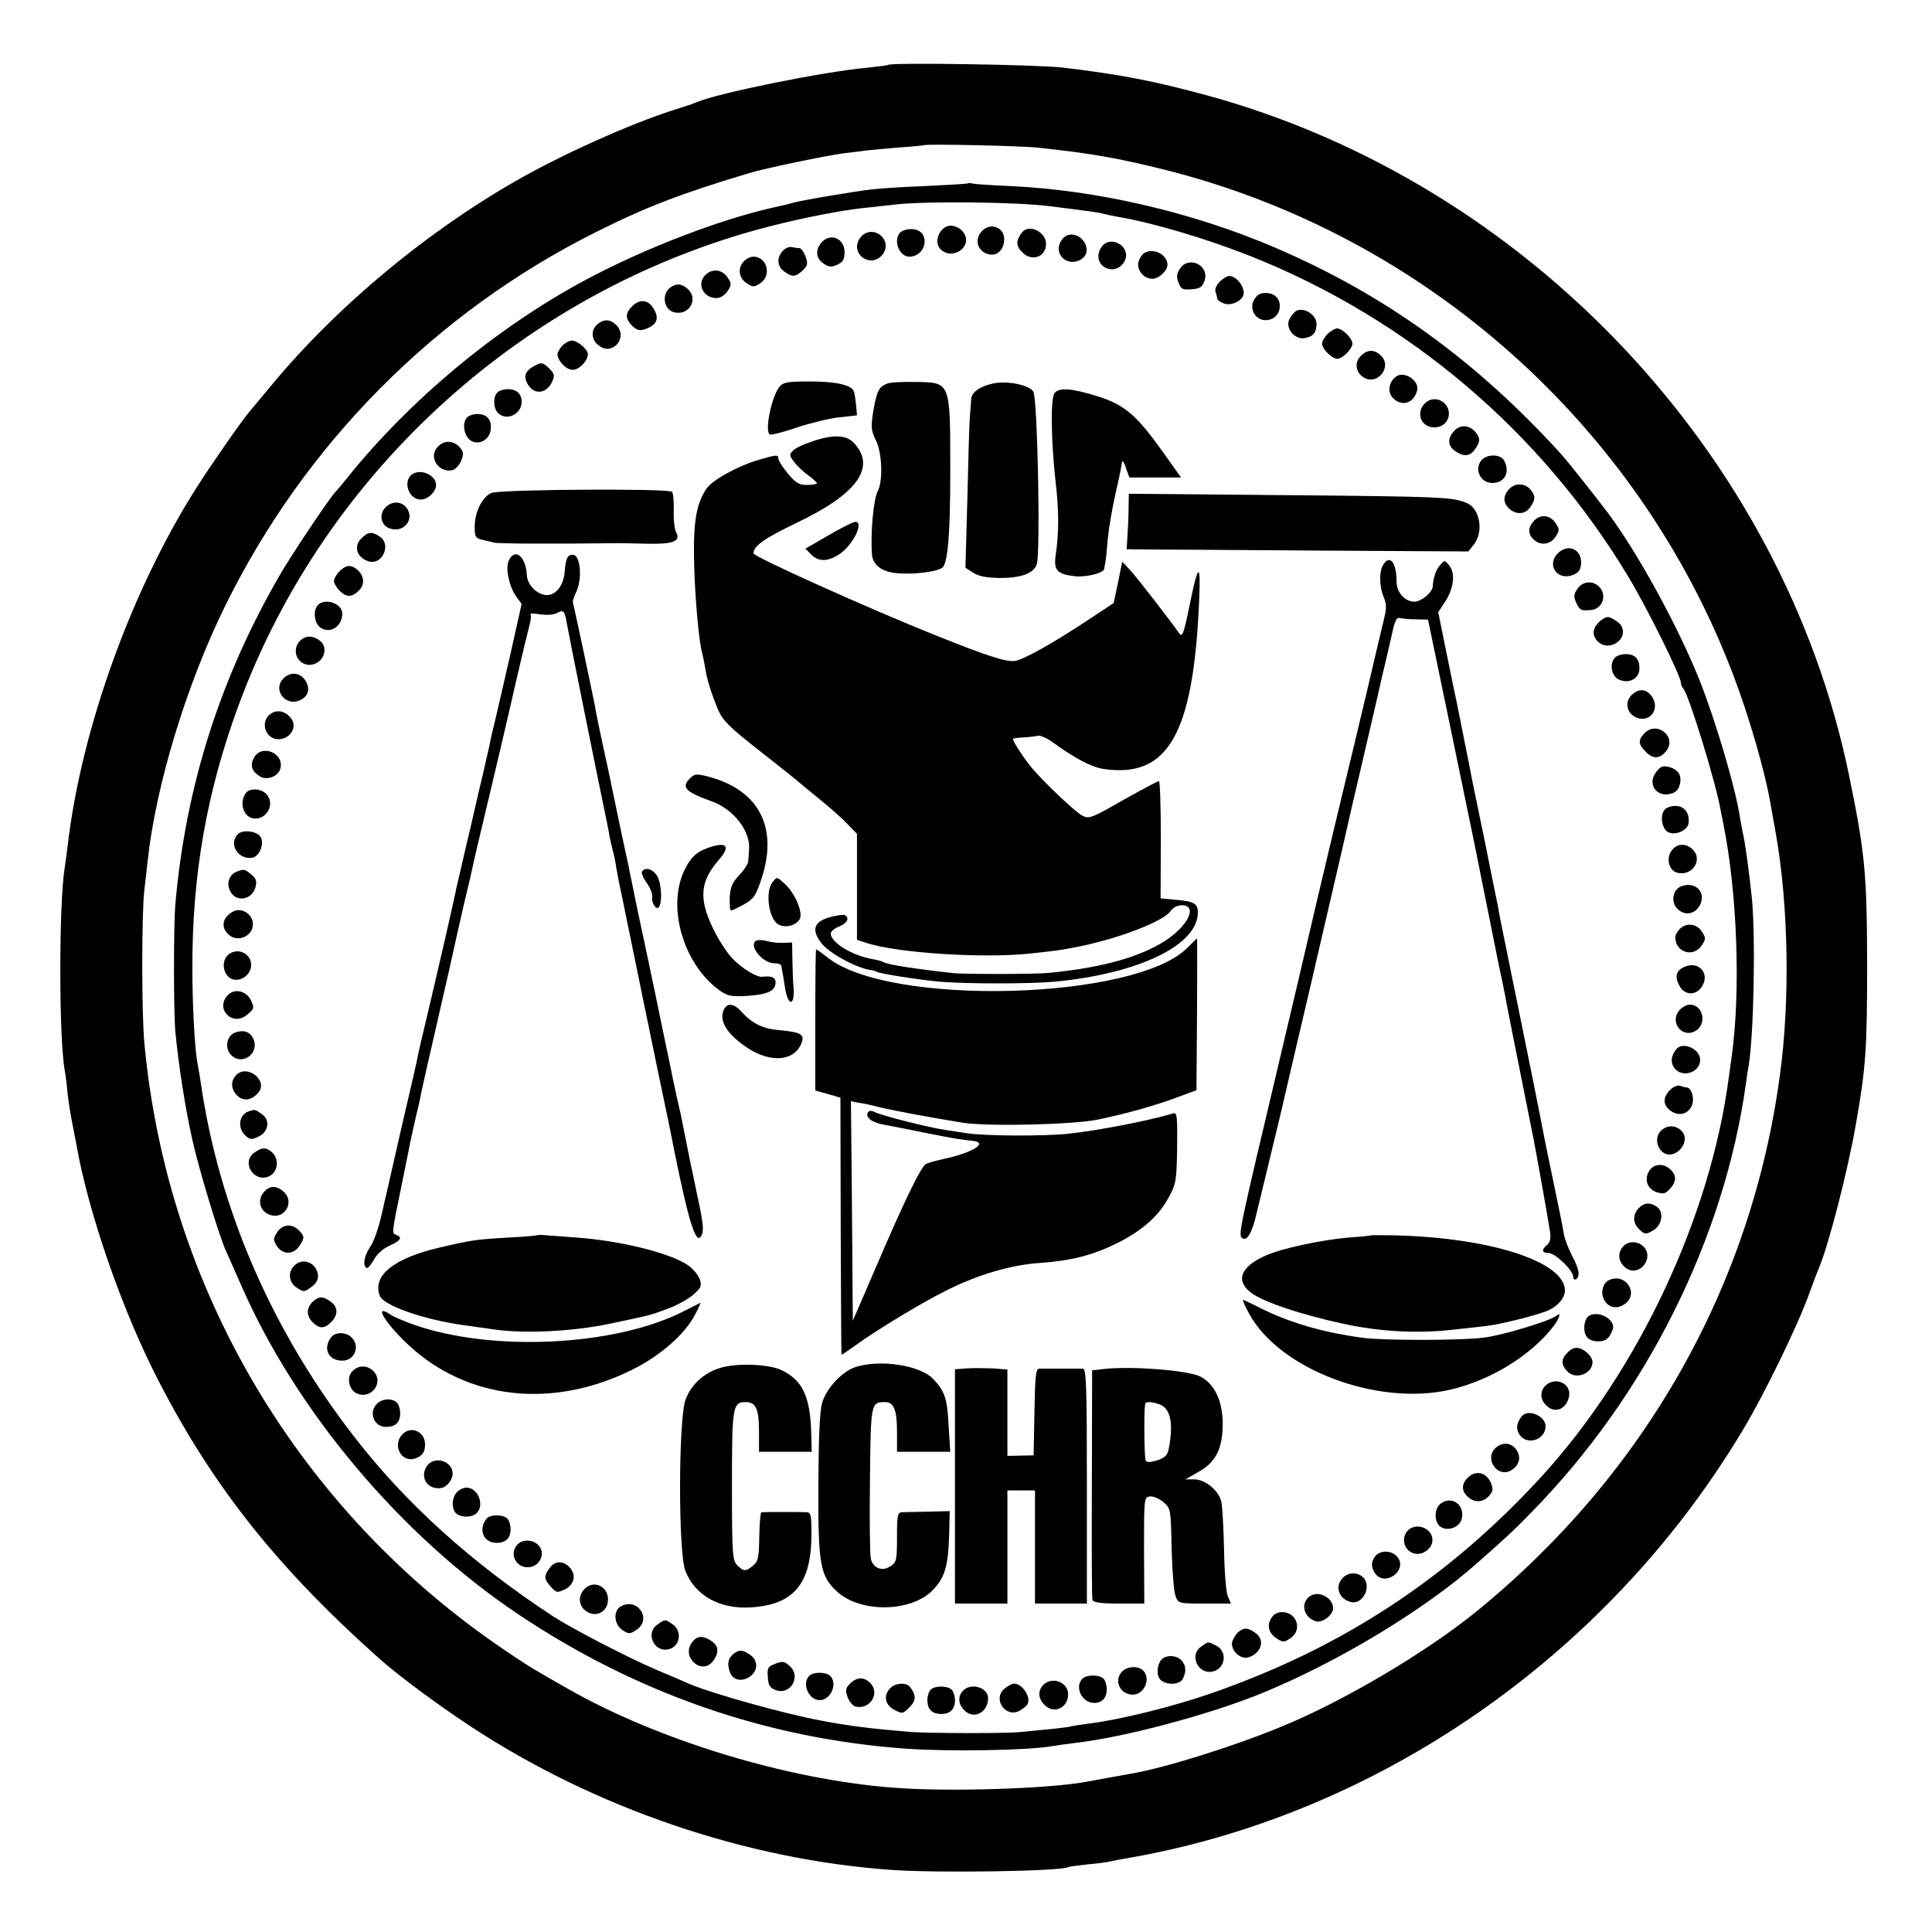 <?xml version="1.0" standalone="no"?>
<!DOCTYPE svg PUBLIC "-//W3C//DTD SVG 20010904//EN"
 "http://www.w3.org/TR/2001/REC-SVG-20010904/DTD/svg10.dtd">
<svg version="1.0" xmlns="http://www.w3.org/2000/svg"
 width="700pt" height="700pt" viewBox="0 0 700 700"
 preserveAspectRatio="xMidYMid meet">
<g transform="translate(0,700) scale(0.1,-0.1)"
fill="#000000" stroke="none">
<path d="M3218 6765 c-2 -2 -35 -6 -73 -10 -158 -14 -543 -92 -620 -125 -11
-5 -38 -14 -60 -21 -150 -45 -387 -149 -565 -247 -341 -190 -677 -468 -920
-762 -34 -41 -70 -84 -79 -95 -29 -35 -135 -187 -189 -272 -236 -371 -418
-876 -467 -1298 -3 -27 -8 -61 -10 -75 -22 -129 -22 -625 0 -741 2 -12 7 -45
9 -73 3 -28 10 -76 16 -106 6 -30 13 -68 16 -83 44 -253 169 -611 300 -863
199 -385 431 -676 799 -1004 67 -60 210 -166 330 -245 450 -296 998 -483 1525
-520 162 -12 616 -5 640 10 3 2 34 6 70 10 36 3 72 8 80 10 8 2 31 7 50 10
914 153 1752 732 2243 1551 76 125 201 382 241 494 15 41 31 84 36 95 36 85
104 350 134 520 37 211 41 275 41 590 -1 322 -8 396 -66 678 -240 1163 -1165
2143 -2324 2461 -192 52 -313 76 -523 101 -93 11 -625 19 -634 10z m542 -300
c191 -20 292 -38 460 -80 941 -236 1716 -925 2060 -1831 57 -149 116 -353 135
-467 3 -17 12 -68 20 -112 45 -257 51 -600 14 -870 -103 -767 -492 -1451
-1105 -1948 -181 -146 -477 -321 -699 -412 -171 -71 -422 -150 -545 -171 -45
-8 -145 -26 -165 -30 -138 -25 -501 -37 -699 -21 -383 29 -852 172 -1178 358
-40 23 -88 50 -106 61 -19 10 -73 45 -120 77 -747 503 -1227 1311 -1309 2203
-10 103 -10 472 0 553 4 33 9 80 12 105 29 273 141 641 281 925 288 586 761
1063 1343 1354 181 91 309 140 556 214 60 18 281 64 345 72 25 3 61 7 80 10
19 2 73 7 120 11 47 3 86 7 88 8 5 5 352 -2 412 -9z"/>
<path d="M3508 6336 c-1 -2 -70 -6 -153 -10 -82 -3 -170 -9 -195 -12 -75 -9
-263 -41 -292 -50 -9 -3 -25 -7 -35 -9 -202 -41 -491 -151 -713 -270 -320
-172 -632 -431 -860 -714 -19 -24 -40 -48 -46 -55 -22 -23 -163 -234 -201
-301 -217 -375 -341 -768 -378 -1195 -6 -76 -6 -382 0 -455 11 -116 36 -281
62 -395 23 -104 99 -356 123 -405 5 -11 29 -66 54 -122 199 -456 578 -906
1001 -1190 429 -288 903 -453 1410 -489 162 -11 445 -6 531 10 11 2 46 7 79
11 177 20 486 102 679 181 273 112 585 300 775 468 106 93 142 127 199 186
415 422 700 992 778 1555 3 22 7 51 10 65 18 111 25 452 12 600 -8 81 -26 216
-33 240 -2 8 -6 33 -10 54 -15 105 -88 352 -147 501 -78 195 -223 460 -331
605 -42 56 -153 196 -172 216 -308 339 -640 578 -1038 748 -299 128 -646 208
-960 222 -67 3 -127 7 -134 9 -6 2 -13 2 -15 1z m294 -83 c146 -18 181 -23
198 -28 8 -2 30 -7 47 -10 127 -21 318 -78 479 -141 573 -227 1056 -635 1374
-1164 66 -109 190 -359 190 -383 0 -7 4 -17 9 -22 20 -22 119 -344 135 -440 3
-16 8 -41 11 -55 49 -245 62 -598 30 -832 -3 -21 -8 -57 -11 -80 -66 -506
-328 -1064 -678 -1447 -338 -369 -724 -622 -1197 -786 -138 -48 -330 -96 -445
-110 -27 -4 -56 -8 -64 -10 -14 -4 -60 -9 -190 -21 -57 -5 -329 -4 -395 1
-139 12 -216 21 -320 41 -131 24 -400 99 -480 134 -11 5 -64 28 -119 51 -103
44 -303 148 -371 192 -296 194 -537 411 -726 657 -285 369 -472 791 -544 1228
-3 17 -7 47 -10 65 -3 17 -7 43 -10 57 -10 56 -18 213 -18 340 -1 341 52 642
168 956 314 851 1045 1510 1928 1735 123 31 246 55 332 65 28 3 82 9 120 13
109 13 442 9 557 -6z"/>
<path d="M3427 6178 c-30 -16 -40 -58 -21 -79 42 -46 120 6 86 57 -14 22 -47
33 -65 22z"/>
<path d="M3556 6161 c-23 -26 -17 -63 14 -78 33 -16 64 3 68 43 6 49 -49 72
-82 35z"/>
<path d="M3262 6158 c-27 -27 -5 -88 33 -88 30 0 55 25 55 54 0 29 -18 46 -50
46 -14 0 -31 -5 -38 -12z"/>
<path d="M3703 6158 c-23 -30 -23 -49 2 -73 33 -34 85 -16 85 31 0 44 -62 74
-87 42z"/>
<path d="M3115 6136 c-37 -56 40 -111 83 -58 16 21 15 47 -4 66 -23 24 -61 20
-79 -8z"/>
<path d="M3850 6135 c-18 -22 -19 -48 -2 -67 30 -35 95 -11 89 32 -7 45 -60
67 -87 35z"/>
<path d="M2977 6122 c-24 -26 -21 -59 7 -77 19 -13 28 -14 50 -4 20 10 26 19
26 45 0 50 -51 72 -83 36z"/>
<path d="M3996 6111 c-30 -33 -17 -78 24 -86 29 -6 60 20 60 50 0 42 -57 66
-84 36z"/>
<path d="M2836 6091 c-23 -25 -20 -57 6 -75 29 -21 40 -20 66 4 18 17 20 24
11 50 -6 16 -16 30 -22 31 -7 0 -20 2 -29 4 -9 2 -24 -5 -32 -14z"/>
<path d="M4144 6082 c-6 -4 -15 -17 -19 -30 -8 -29 18 -62 50 -62 24 0 55 29
55 51 -1 38 -53 63 -86 41z"/>
<path d="M2696 6054 c-24 -24 -20 -61 9 -80 23 -15 27 -15 50 0 42 28 24 96
-25 96 -10 0 -26 -7 -34 -16z"/>
<path d="M4275 6026 c-12 -18 -13 -30 -5 -50 9 -24 15 -27 47 -24 31 2 39 8
47 30 20 56 -57 94 -89 44z"/>
<path d="M2556 6004 c-33 -32 -8 -84 39 -84 15 0 31 10 41 25 15 23 15 27 0
50 -19 29 -56 33 -80 9z"/>
<path d="M4419 5979 c-11 -11 -18 -27 -15 -36 3 -8 6 -19 6 -24 0 -5 10 -13
23 -18 22 -9 55 2 69 23 16 24 -17 76 -49 76 -7 0 -22 -9 -34 -21z"/>
<path d="M2428 5958 c-33 -26 -22 -83 17 -90 54 -11 86 50 47 85 -22 20 -42
21 -64 5z"/>
<path d="M4547 5919 c-24 -33 -1 -79 38 -79 64 0 72 92 8 98 -23 2 -35 -3 -46
-19z"/>
<path d="M2290 5890 c-25 -25 -25 -45 1 -71 14 -14 27 -18 42 -13 49 15 59 42
31 82 -19 27 -48 28 -74 2z"/>
<path d="M4694 5872 c-6 -4 -16 -17 -22 -28 -17 -32 19 -76 55 -69 30 5 43 20
43 51 0 35 -49 64 -76 46z"/>
<path d="M2168 5828 c-30 -23 -27 -62 6 -83 48 -32 100 32 61 75 -21 23 -44
25 -67 8z"/>
<path d="M4810 5790 c-11 -11 -20 -27 -20 -35 0 -19 36 -55 55 -55 19 0 55 36
55 55 0 19 -36 55 -55 55 -8 0 -24 -9 -35 -20z"/>
<path d="M2039 5749 c-10 -10 -19 -25 -19 -32 0 -24 31 -57 55 -57 24 0 55 33
55 57 0 16 -34 46 -55 49 -9 1 -25 -6 -36 -17z"/>
<path d="M4930 5710 c-22 -22 -19 -56 7 -75 51 -37 111 36 65 78 -24 22 -48
21 -72 -3z"/>
<path d="M1941 5677 c-39 -20 -47 -41 -27 -72 23 -36 65 -31 85 9 12 26 11 30
-10 52 -21 20 -27 22 -48 11z"/>
<path d="M5059 5636 c-27 -19 -33 -55 -13 -77 32 -35 79 -20 89 29 6 34 -48
69 -76 48z"/>
<path d="M2826 5601 c-29 -32 -57 -163 -37 -175 5 -3 49 8 98 25 48 16 117 33
153 37 l65 7 -3 35 c-2 19 -5 42 -8 51 -7 24 -64 37 -163 37 -73 0 -92 -3
-105 -17z"/>
<path d="M3214 5610 c-30 -12 -37 -26 -50 -100 -9 -58 -8 -69 9 -104 23 -44
27 -149 7 -186 -15 -28 -26 -148 -21 -226 2 -39 33 -64 84 -70 58 -7 149 3
171 19 20 15 29 120 29 347 0 329 2 324 -124 326 -46 1 -94 -1 -105 -6z"/>
<path d="M3600 5611 c-48 -10 -80 -32 -81 -56 -1 -11 -3 -40 -5 -65 -2 -25 -6
-158 -9 -296 l-7 -251 28 -18 c20 -13 48 -18 93 -19 81 -1 129 17 138 52 13
55 2 599 -13 623 -15 24 -91 40 -144 30z"/>
<path d="M1802 5578 c-16 -16 -15 -56 2 -74 31 -31 86 -5 86 40 0 29 -18 46
-50 46 -14 0 -31 -5 -38 -12z"/>
<path d="M3821 5576 c-15 -18 -13 -169 3 -316 13 -108 13 -190 1 -271 -8 -55
5 -70 71 -77 41 -4 103 12 105 27 0 3 2 14 4 24 2 10 6 50 9 88 4 38 16 109
27 157 11 48 21 95 22 105 2 24 7 21 18 -13 l11 -30 94 0 93 0 -66 93 c-96
134 -138 170 -236 201 -92 29 -139 33 -156 12z"/>
<path d="M5177 5549 c-54 -30 -34 -103 26 -97 56 5 64 79 11 99 -11 4 -28 3
-37 -2z"/>
<path d="M1691 5486 c-18 -21 -9 -66 14 -82 29 -19 69 2 73 39 4 36 -13 57
-48 57 -15 0 -33 -6 -39 -14z"/>
<path d="M5271 5441 c-27 -27 -27 -56 1 -75 31 -22 54 -20 72 6 19 27 20 39 4
60 -22 28 -55 31 -77 9z"/>
<path d="M2938 5399 c-28 -9 -57 -23 -65 -32 -14 -14 -13 -18 3 -39 10 -14 33
-36 51 -49 18 -13 33 -27 33 -30 0 -3 -16 -6 -36 -6 -29 0 -41 7 -70 42 -19
23 -34 47 -34 54 0 14 -6 14 -71 -5 -75 -22 -166 -72 -188 -103 -38 -54 -50
-122 -46 -273 3 -125 17 -283 30 -328 2 -8 7 -31 10 -50 7 -44 22 -92 47 -152
17 -39 40 -62 151 -149 73 -57 134 -106 137 -109 3 -3 37 -31 75 -62 39 -31
86 -73 105 -93 l35 -36 0 -192 0 -192 36 -12 c112 -36 419 -56 590 -38 102 11
115 13 176 25 149 30 312 93 335 130 8 12 24 20 40 20 59 0 23 -75 -61 -129
-91 -59 -232 -98 -421 -116 -45 -5 -306 -5 -345 -1 -144 16 -239 31 -254 40
-4 3 -22 8 -40 11 -74 13 -151 60 -151 93 0 7 14 19 30 25 29 11 39 30 22 41
-5 3 -27 0 -51 -6 -61 -16 -73 -45 -36 -94 27 -36 121 -88 175 -98 14 -2 25
-5 25 -6 0 -6 153 -30 231 -37 95 -8 324 -8 414 0 305 29 520 132 520 251 0
32 -13 40 -80 46 l-55 5 1 213 c0 116 -3 212 -7 212 -4 0 -62 -31 -130 -69
-115 -66 -123 -69 -148 -56 -26 14 -133 115 -181 171 -25 29 -70 97 -70 106 0
3 16 5 36 6 20 1 44 4 53 6 9 3 34 -8 56 -24 77 -56 140 -90 183 -96 235 -35
327 127 347 616 6 135 -4 129 -34 -19 -22 -108 -27 -122 -39 -105 -29 42 -155
205 -178 229 l-28 30 -15 -75 -16 -75 -80 -53 c-140 -93 -249 -154 -280 -157
-33 -3 -103 20 -285 93 -247 99 -660 285 -660 297 0 27 39 54 155 110 221 105
291 202 209 290 -28 30 -76 32 -156 4z"/>
<path d="M1585 5380 c-34 -37 5 -96 56 -83 10 3 23 18 30 34 10 25 9 32 -6 49
-23 25 -57 26 -80 0z"/>
<path d="M5368 5333 c-28 -33 -4 -83 39 -83 45 0 65 39 43 81 -13 24 -61 25
-82 2z"/>
<path d="M1494 5282 c-36 -24 -14 -92 30 -92 26 0 56 28 56 53 0 35 -55 60
-86 39z"/>
<path d="M5470 5230 c-25 -25 -25 -52 -2 -73 26 -23 58 -21 76 5 19 27 20 39
4 61 -19 26 -56 29 -78 7z"/>
<path d="M1781 5214 c-34 -14 -61 -69 -61 -123 0 -36 3 -41 28 -47 15 -3 34
-8 42 -10 11 -4 202 -5 455 -2 11 0 57 -1 103 -2 91 -2 119 9 102 41 -6 10
-10 45 -9 79 1 33 -2 64 -6 68 -12 13 -623 9 -654 -4z"/>
<path d="M4089 5158 c0 -29 -2 -74 -4 -100 l-3 -48 96 -1 c53 0 332 -2 619 -4
l523 -3 20 25 c37 47 22 132 -27 151 -51 21 -91 23 -660 28 l-563 5 -1 -53z"/>
<path d="M1395 5160 c-24 -27 -13 -68 22 -76 48 -13 85 35 57 75 -19 26 -55
27 -79 1z"/>
<path d="M5557 5112 c-21 -23 -22 -46 -1 -66 24 -24 61 -20 80 9 15 23 15 27
0 50 -20 30 -56 33 -79 7z"/>
<path d="M3001 5060 l-83 -48 21 -21 c26 -26 57 -27 99 -1 51 31 96 122 60
119 -7 0 -51 -22 -97 -49z"/>
<path d="M1309 5049 c-29 -29 -16 -70 27 -83 48 -15 83 60 41 89 -29 20 -43
19 -68 -6z"/>
<path d="M5644 4995 c-41 -41 -3 -99 53 -79 20 7 29 17 31 37 7 55 -45 81 -84
42z"/>
<path d="M1843 4968 c-12 -28 1 -91 27 -129 l20 -27 -40 -179 c-22 -98 -48
-207 -56 -243 -9 -36 -18 -75 -20 -88 -3 -12 -14 -62 -25 -110 -12 -48 -22
-94 -24 -102 -2 -8 -17 -76 -35 -150 -17 -74 -33 -144 -36 -155 -7 -39 -72
-321 -104 -455 -18 -74 -34 -144 -36 -155 -6 -31 -9 -44 -65 -285 -28 -124
-59 -260 -69 -302 -10 -42 -27 -90 -39 -106 -21 -31 -28 -67 -13 -76 4 -3 16
11 27 30 11 21 33 40 57 51 40 18 48 30 23 39 -16 6 -16 4 22 189 13 66 27
131 29 145 3 14 12 54 20 90 9 36 18 76 20 90 3 14 29 131 59 260 30 129 56
246 59 260 3 14 19 86 36 160 18 74 34 144 36 155 2 11 15 65 28 120 36 151
91 382 130 555 20 85 40 169 45 187 5 17 6 34 3 38 -3 3 12 3 35 -1 23 -3 49
-2 61 5 24 13 28 9 36 -39 4 -26 115 -576 142 -705 2 -11 7 -33 10 -50 2 -16
9 -46 14 -65 5 -19 11 -48 13 -65 3 -16 12 -66 22 -110 9 -44 45 -219 80 -390
35 -170 73 -354 85 -409 11 -54 22 -108 24 -120 52 -256 78 -338 97 -304 10
19 8 44 -16 153 -9 44 -18 89 -21 100 -2 11 -11 54 -19 95 -8 41 -17 84 -19
95 -3 11 -9 40 -15 65 -5 25 -12 56 -15 70 -2 14 -17 81 -31 150 -14 69 -28
136 -31 150 -3 14 -21 99 -40 190 -20 91 -39 185 -44 210 -5 25 -12 56 -14 69
-3 14 -15 68 -26 120 -11 53 -31 150 -45 216 -34 155 -46 215 -50 240 -6 32
-75 359 -79 370 -2 6 3 22 10 36 25 50 18 139 -11 139 -19 0 -25 -13 -29 -61
-4 -55 -38 -93 -75 -84 -32 7 -61 40 -62 71 -4 69 -44 101 -66 52z"/>
<path d="M5010 4951 c-14 -26 -12 -79 4 -116 10 -24 10 -40 0 -80 -7 -27 -33
-140 -59 -250 -26 -110 -67 -281 -91 -380 -24 -99 -66 -277 -94 -395 -49 -212
-84 -358 -135 -575 -150 -633 -150 -631 -132 -642 16 -10 35 24 51 96 9 36 34
140 56 231 22 91 42 174 44 185 2 11 43 184 90 385 79 342 134 575 141 610 2
8 24 105 50 215 26 110 48 207 50 215 2 8 13 58 25 110 13 52 28 120 35 150 8
39 16 54 26 51 8 -2 34 -5 59 -5 l44 -1 83 -400 c94 -455 85 -409 112 -546 29
-142 30 -150 37 -184 3 -16 14 -70 24 -120 11 -49 21 -101 24 -115 2 -14 14
-72 25 -130 12 -58 23 -116 26 -130 3 -14 14 -70 25 -125 11 -55 22 -111 25
-125 10 -50 54 -296 60 -336 5 -30 2 -44 -9 -54 -22 -18 -20 -30 5 -30 24 0
89 -63 89 -86 0 -8 5 -12 10 -9 16 10 12 37 -14 85 -13 25 -27 61 -30 80 -3
19 -19 100 -36 180 -17 80 -32 156 -35 170 -4 24 -73 368 -80 400 -7 34 -77
377 -81 398 -2 12 -6 32 -8 45 -3 12 -25 123 -50 247 -26 124 -49 236 -51 250
-7 35 -36 180 -49 245 -3 11 -18 87 -35 169 l-30 148 25 38 c31 47 38 103 15
131 -16 20 -17 20 -33 2 -15 -17 -25 -44 -27 -79 -2 -21 -42 -54 -66 -54 -35
0 -65 34 -65 73 0 71 -26 101 -50 58z"/>
<path d="M1230 4930 c-11 -11 -20 -27 -20 -35 0 -8 9 -24 20 -35 25 -25 45
-25 71 1 22 22 19 55 -9 77 -22 17 -39 15 -62 -8z"/>
<path d="M5715 4866 c-13 -19 -14 -28 -4 -50 12 -27 19 -30 54 -26 41 3 59 55
29 84 -23 24 -61 20 -79 -8z"/>
<path d="M1152 4808 c-19 -19 -14 -65 9 -82 35 -24 79 4 79 51 0 36 -61 58
-88 31z"/>
<path d="M5799 4751 c-28 -23 -33 -50 -12 -73 41 -45 119 8 85 58 -4 6 -17 16
-29 22 -17 10 -25 8 -44 -7z"/>
<path d="M1110 4692 c-38 -11 -51 -59 -24 -86 36 -37 101 0 88 51 -6 23 -41
42 -64 35z"/>
<path d="M5852 4618 c-22 -22 -14 -67 13 -80 37 -17 75 3 75 40 0 35 -16 52
-50 52 -14 0 -31 -5 -38 -12z"/>
<path d="M1025 4540 c-37 -41 10 -101 62 -77 31 14 38 43 19 72 -20 30 -56 32
-81 5z"/>
<path d="M5911 4481 c-25 -25 -17 -65 16 -80 49 -22 89 28 59 74 -20 30 -49
32 -75 6z"/>
<path d="M981 4414 c-43 -30 -17 -98 34 -92 38 4 61 43 42 72 -20 29 -51 37
-76 20z"/>
<path d="M5957 4342 c-23 -25 -21 -39 7 -67 26 -26 50 -25 73 4 41 52 -36 112
-80 63z"/>
<path d="M920 4254 c-15 -27 -8 -49 22 -67 25 -16 67 0 74 29 14 56 -69 90
-96 38z"/>
<path d="M6001 4203 c-34 -42 0 -93 52 -79 18 4 29 15 33 33 9 33 -5 55 -39
64 -22 6 -31 2 -46 -18z"/>
<path d="M2500 4180 c-33 -33 -17 -49 80 -84 78 -28 140 -108 134 -174 -1 -15
-2 -34 -3 -43 -1 -9 -15 -32 -33 -50 -25 -27 -32 -44 -34 -81 -1 -27 1 -48 5
-47 3 0 24 10 46 22 35 19 43 31 62 87 65 189 -5 327 -190 376 -44 11 -50 11
-67 -6z"/>
<path d="M892 4128 c-25 -31 -13 -83 21 -92 50 -13 88 51 51 88 -19 19 -58 21
-72 4z"/>
<path d="M6031 4066 c-17 -20 -10 -67 11 -80 25 -15 72 4 76 31 5 36 -15 63
-47 63 -16 0 -34 -6 -40 -14z"/>
<path d="M862 3978 c-35 -35 0 -93 51 -86 27 4 46 51 31 76 -13 21 -65 27 -82
10z"/>
<path d="M2565 3928 c-43 -15 -65 -37 -88 -87 -60 -135 2 -338 131 -430 29
-20 42 -23 102 -19 73 5 100 18 100 49 0 18 -15 24 -47 20 -21 -3 -75 30 -111
68 -19 20 -50 68 -69 108 -52 108 -46 170 21 247 45 51 29 68 -39 44z"/>
<path d="M6055 3916 c-19 -28 -7 -71 22 -78 52 -14 93 44 58 82 -25 27 -61 25
-80 -4z"/>
<path d="M856 3841 c-25 -10 -36 -40 -23 -68 20 -44 81 -35 93 14 5 20 2 31
-16 45 -24 20 -26 20 -54 9z"/>
<path d="M2326 3842 c-3 -5 5 -24 18 -42 13 -19 21 -41 19 -50 -4 -18 13 -47
23 -38 13 13 12 73 -1 106 -13 31 -46 44 -59 24z"/>
<path d="M2800 3805 c-29 -34 -15 -136 21 -155 24 -13 62 -4 76 19 14 22 -15
93 -53 128 -30 27 -28 27 -44 8z"/>
<path d="M6092 3789 c-30 -11 -39 -54 -17 -79 25 -28 61 -25 81 5 30 47 -10
94 -64 74z"/>
<path d="M844 3697 c-37 -20 -45 -55 -18 -81 36 -37 101 -3 89 47 -8 31 -44
49 -71 34z"/>
<path d="M6086 3634 c-9 -8 -16 -22 -16 -30 0 -55 66 -75 96 -29 15 23 15 27
0 50 -19 29 -56 33 -80 9z"/>
<path d="M2743 3593 c-36 -12 17 -83 62 -83 14 0 26 -4 26 -10 1 -5 2 -13 3
-17 1 -5 6 -32 10 -60 11 -72 37 -70 31 2 -2 17 -3 59 -4 95 l-1 65 -32 -1
c-18 -1 -44 2 -58 6 -14 4 -31 5 -37 3z"/>
<path d="M4301 3565 c-189 -189 -1079 -213 -1303 -34 -20 16 -38 29 -41 29 -2
0 -3 -115 -3 -255 l0 -256 46 -13 45 -13 1 -464 c1 -255 2 -465 3 -467 1 -1
25 15 54 36 73 53 238 153 325 196 115 58 235 93 338 100 114 8 190 27 280 71
89 44 152 98 188 166 27 49 29 60 31 181 1 112 0 128 -14 124 -94 -28 -278
-63 -383 -74 -85 -9 -301 -8 -363 2 -22 3 -58 9 -80 12 -57 8 -235 53 -256 65
-12 6 -20 5 -24 -1 -11 -18 13 -37 58 -45 59 -11 73 -14 157 -31 41 -8 92 -18
113 -21 21 -3 46 -6 55 -7 53 -8 -8 -44 -113 -66 -27 -6 -55 -14 -61 -18 -18
-11 -79 -137 -175 -361 l-89 -206 -1 110 c0 61 -2 239 -3 397 l-3 288 31 -6
c17 -2 47 -9 66 -14 52 -13 191 -39 310 -58 92 -14 401 -7 490 12 105 22 205
50 290 82 l65 24 2 275 c1 151 1 275 0 275 -1 0 -17 -16 -36 -35z"/>
<path d="M831 3544 c-37 -26 -20 -94 24 -94 30 0 55 25 55 54 0 40 -46 63 -79
40z"/>
<path d="M6103 3497 c-29 -13 -36 -34 -20 -65 17 -38 60 -42 83 -7 31 47 -11
95 -63 72z"/>
<path d="M826 3395 c-49 -50 17 -117 70 -71 25 21 26 24 13 52 -17 34 -58 44
-83 19z"/>
<path d="M2621 3338 c-15 -40 15 -86 86 -134 83 -55 167 -50 195 12 16 35 2
44 -73 51 -65 5 -103 23 -145 70 -27 29 -52 30 -63 1z"/>
<path d="M6086 3341 c-38 -41 5 -102 54 -78 46 23 33 97 -18 97 -10 0 -27 -9
-36 -19z"/>
<path d="M852 3259 c-30 -11 -39 -54 -16 -80 39 -43 106 3 82 57 -12 26 -35
34 -66 23z"/>
<path d="M6073 3198 c-19 -25 -21 -46 -7 -67 27 -38 94 -18 94 29 0 40 -64 68
-87 38z"/>
<path d="M856 3105 c-21 -22 -20 -51 3 -74 22 -22 51 -19 76 9 39 43 -38 106
-79 65z"/>
<path d="M6051 3051 c-28 -28 -26 -57 4 -77 30 -20 63 -10 76 23 9 25 -3 63
-21 63 -4 0 -15 3 -23 6 -9 3 -25 -4 -36 -15z"/>
<path d="M900 2973 c-35 -13 -40 -60 -11 -87 17 -16 23 -16 48 -4 37 18 43 60
11 82 -24 17 -25 17 -48 9z"/>
<path d="M6016 2901 c-20 -22 -14 -61 12 -78 43 -27 100 41 66 78 -22 24 -56
24 -78 0z"/>
<path d="M922 2824 c-50 -34 -2 -111 53 -86 34 16 38 66 7 90 -21 16 -33 15
-60 -4z"/>
<path d="M5977 2760 c-21 -30 -10 -67 24 -79 25 -8 32 -7 49 11 25 27 25 50 2
71 -25 23 -58 21 -75 -3z"/>
<path d="M957 2682 c-29 -32 -13 -78 30 -86 47 -9 78 49 44 83 -26 26 -53 27
-74 3z"/>
<path d="M5937 2622 c-23 -25 -21 -55 4 -78 19 -17 23 -17 47 -3 34 18 42 67
16 86 -25 18 -48 16 -67 -5z"/>
<path d="M1004 2535 c-15 -23 -15 -27 0 -51 23 -33 64 -30 85 8 14 24 14 28
-3 47 -26 29 -62 27 -82 -4z"/>
<path d="M1948 2525 c-2 -2 -50 -6 -108 -9 -117 -7 -131 -9 -247 -36 -167 -39
-245 -102 -217 -175 14 -35 155 -85 301 -106 34 -5 85 -12 115 -16 109 -16
286 -7 418 21 156 33 144 30 214 56 32 12 72 35 89 50 28 25 30 31 22 56 -6
16 -26 39 -44 51 -64 43 -244 88 -401 99 -41 3 -89 7 -107 8 -18 2 -33 2 -35
1z"/>
<path d="M4967 2524 c-1 -1 -38 -5 -82 -8 -100 -9 -241 -39 -299 -65 -91 -40
-111 -91 -53 -135 44 -33 180 -79 333 -112 136 -30 278 -37 414 -20 36 4 84 9
107 12 46 5 171 36 215 53 39 15 68 47 68 75 0 104 -267 191 -613 200 -48 1
-88 1 -90 0z"/>
<path d="M5877 2479 c-18 -25 -11 -55 15 -74 48 -33 104 38 62 79 -22 22 -60
20 -77 -5z"/>
<path d="M1066 2414 c-24 -24 -20 -61 10 -80 24 -16 27 -16 52 3 19 14 26 28
24 44 -6 45 -56 64 -86 33z"/>
<path d="M5832 2363 c-22 -9 -33 -40 -23 -66 13 -33 46 -43 76 -23 55 36 8
114 -53 89z"/>
<path d="M1138 2288 c-27 -22 -30 -52 -8 -76 26 -27 44 -28 70 -2 26 26 25 55
-2 74 -27 19 -39 20 -60 4z"/>
<path d="M4526 2240 c110 -202 465 -336 729 -275 146 34 292 124 373 229 24
32 30 55 10 38 -25 -19 -200 -72 -266 -79 -85 -10 -349 -10 -427 -1 -150 19
-280 57 -393 116 -24 12 -45 22 -48 22 -3 0 7 -23 22 -50z"/>
<path d="M2479 2250 c-248 -128 -700 -150 -984 -48 -33 12 -69 27 -80 35 -64
43 -21 -30 66 -111 212 -197 519 -232 807 -90 104 51 194 130 231 202 12 23
20 42 19 42 -2 -1 -28 -14 -59 -30z"/>
<path d="M5752 2228 c-7 -7 -12 -24 -12 -38 0 -33 17 -50 51 -50 27 0 41 11
52 43 14 38 -61 75 -91 45z"/>
<path d="M1201 2156 c-33 -40 -12 -86 39 -86 45 0 66 52 34 84 -19 20 -58 21
-73 2z"/>
<path d="M5681 2101 c-26 -26 -26 -46 -1 -71 30 -30 90 -7 90 35 0 18 -23 42
-47 50 -15 4 -28 0 -42 -14z"/>
<path d="M2610 2044 c-59 -18 -106 -60 -126 -115 -26 -67 -27 -553 -1 -620 34
-88 122 -139 233 -133 160 8 224 85 224 266 0 67 -2 78 -17 79 -22 1 -156 1
-164 0 -4 -1 -7 -40 -8 -88 -1 -76 -4 -90 -22 -105 -27 -23 -35 -22 -58 1 -17
17 -19 38 -19 286 0 289 2 305 50 305 37 0 48 -25 48 -109 l0 -71 96 0 95 0
-2 73 c-4 128 -32 187 -108 223 -46 22 -162 26 -221 8z"/>
<path d="M3100 2047 c-48 -15 -106 -77 -121 -129 -9 -29 -13 -127 -14 -297 -1
-289 6 -331 68 -388 86 -78 270 -75 348 7 43 45 55 88 58 201 l2 84 -78 -2
c-43 -1 -86 -2 -95 -2 -16 -1 -18 -12 -18 -91 0 -84 -2 -91 -24 -105 -30 -20
-63 -7 -71 28 -3 12 -5 140 -3 285 3 282 3 281 55 282 32 0 43 -29 43 -109 l0
-71 96 0 97 0 -6 94 c-5 98 -13 124 -55 169 -47 50 -191 73 -282 44z"/>
<path d="M1276 2031 c-22 -24 -11 -70 20 -81 51 -19 94 41 59 80 -23 25 -57
25 -79 1z"/>
<path d="M3503 2042 l-43 -3 0 -425 0 -424 95 0 95 0 0 205 0 205 50 0 50 0 0
-205 0 -205 94 0 94 0 0 425 c0 357 -2 425 -14 426 -8 0 -43 0 -79 0 -36 0
-72 0 -80 0 -12 -1 -15 -28 -17 -158 l-3 -156 -48 -1 -47 -1 0 157 0 156 -52
4 c-29 1 -72 2 -95 0z"/>
<path d="M4001 2040 l-44 -5 -1 -410 c-1 -225 0 -416 2 -422 3 -9 31 -13 96
-13 l92 0 -1 193 c0 189 0 192 21 195 12 2 34 -8 49 -20 27 -24 27 -25 30
-169 2 -79 8 -156 14 -171 10 -28 11 -28 106 -28 l95 0 -12 28 c-6 15 -12 91
-13 169 -2 78 -6 156 -10 172 -9 40 -58 81 -98 81 l-32 0 47 27 c63 34 88 85
88 174 0 83 -29 145 -82 172 -45 22 -247 38 -347 27z m202 -129 c38 -15 49
-68 32 -158 -4 -25 -13 -34 -42 -44 -25 -8 -37 -8 -42 -1 -5 9 -7 172 -2 205
1 10 25 9 54 -2z"/>
<path d="M5599 1979 c-22 -22 -18 -55 9 -76 31 -25 69 -5 77 38 9 47 -51 73
-86 38z"/>
<path d="M1366 1914 c-32 -31 -11 -84 32 -84 35 0 52 16 52 50 0 14 -5 31 -12
38 -17 17 -54 15 -72 -4z"/>
<path d="M5513 1868 c-19 -25 -21 -46 -7 -67 28 -39 93 -18 94 31 0 38 -64 65
-87 36z"/>
<path d="M1457 1802 c-36 -39 -3 -101 45 -87 28 9 38 23 38 52 0 47 -53 69
-83 35z"/>
<path d="M5415 1750 c-35 -39 11 -103 57 -79 32 17 41 48 23 75 -19 29 -55 31
-80 4z"/>
<path d="M1546 1687 c-27 -41 5 -87 54 -78 19 3 40 30 40 52 0 47 -69 66 -94
26z"/>
<path d="M5320 1648 c-25 -23 -26 -50 -2 -71 25 -23 55 -21 77 3 15 17 16 24
6 49 -16 36 -53 45 -81 19z"/>
<path d="M1656 1594 c-17 -17 -21 -51 -8 -72 12 -18 50 -23 73 -9 38 24 15 97
-31 97 -10 0 -26 -7 -34 -16z"/>
<path d="M5221 1553 c-26 -18 -26 -70 0 -86 26 -16 68 0 75 30 13 49 -35 85
-75 56z"/>
<path d="M1763 1498 c-31 -40 -12 -88 36 -88 34 0 51 17 51 50 0 14 -5 31 -12
38 -16 16 -63 15 -75 0z"/>
<path d="M5096 1449 c-23 -33 0 -79 40 -79 27 0 54 24 54 50 0 47 -67 67 -94
29z"/>
<path d="M1876 1405 c-34 -34 -6 -89 43 -83 35 4 56 45 37 73 -17 26 -59 31
-80 10z"/>
<path d="M4986 1365 c-19 -20 -20 -44 -2 -68 35 -45 113 11 82 58 -17 26 -59
31 -80 10z"/>
<path d="M2004 1332 c-6 -4 -16 -17 -23 -29 -9 -18 -7 -26 12 -49 22 -25 25
-26 53 -13 35 17 43 53 18 80 -18 20 -41 24 -60 11z"/>
<path d="M4866 1284 c-32 -32 -15 -80 32 -89 38 -7 69 50 46 84 -18 25 -56 27
-78 5z"/>
<path d="M2117 1242 c-22 -24 -21 -55 1 -75 36 -32 85 -10 85 38 0 49 -54 72
-86 37z"/>
<path d="M4745 1216 c-34 -25 -22 -76 22 -90 23 -8 63 22 63 47 0 39 -54 66
-85 43z"/>
<path d="M2248 1179 c-27 -16 -23 -65 7 -85 23 -15 27 -15 50 0 60 39 4 121
-57 85z"/>
<path d="M4613 1146 c-25 -28 -20 -61 12 -82 23 -15 27 -15 50 0 29 19 33 56
9 80 -19 19 -55 20 -71 2z"/>
<path d="M2382 1114 c-47 -33 -9 -107 46 -88 37 13 43 65 10 88 -28 20 -28 20
-56 0z"/>
<path d="M4488 1088 c-9 -7 -19 -23 -23 -35 -9 -30 28 -67 58 -58 48 15 62 64
25 89 -27 19 -39 20 -60 4z"/>
<path d="M2505 1046 c-35 -53 38 -115 77 -66 24 30 23 56 -4 74 -32 22 -55 20
-73 -8z"/>
<path d="M4352 1034 c-45 -31 -11 -103 43 -90 47 12 53 75 9 95 -30 14 -25 14
-52 -5z"/>
<path d="M2658 1008 c-20 -16 -24 -36 -14 -65 10 -30 42 -38 71 -19 32 21 33
60 3 80 -27 19 -39 20 -60 4z"/>
<path d="M4214 992 c-18 -12 -26 -50 -14 -72 14 -26 74 -28 86 -2 13 27 11 46
-4 65 -16 18 -48 22 -68 9z"/>
<path d="M2802 969 c-19 -7 -23 -15 -20 -46 2 -31 8 -39 30 -47 53 -18 91 50
50 87 -21 19 -27 20 -60 6z"/>
<path d="M4066 944 c-32 -32 -8 -84 38 -84 46 0 69 67 32 92 -19 13 -54 9 -70
-8z"/>
<path d="M2932 928 c-28 -28 -2 -88 38 -88 40 0 66 60 38 88 -15 15 -61 15
-76 0z"/>
<path d="M3922 918 c-30 -30 -2 -88 42 -88 29 0 46 18 46 50 0 14 -5 31 -12
38 -15 15 -61 15 -76 0z"/>
<path d="M3080 900 c-16 -16 -18 -24 -9 -49 6 -16 18 -31 28 -34 51 -13 90 45
56 83 -23 25 -50 25 -75 0z"/>
<path d="M3778 893 c-20 -23 -15 -53 12 -75 34 -28 80 -3 80 43 0 46 -61 67
-92 32z"/>
<path d="M3226 884 c-26 -26 -20 -61 14 -79 29 -15 31 -15 55 9 25 25 25 44 2
74 -13 17 -52 15 -71 -4z"/>
<path d="M3640 882 c-45 -36 2 -107 53 -81 12 7 25 17 29 23 16 24 -17 76 -48
76 -6 0 -22 -8 -34 -18z"/>
<path d="M3372 878 c-7 -7 -12 -24 -12 -38 0 -33 17 -50 50 -50 33 0 50 17 50
50 0 14 -5 31 -12 38 -15 15 -61 15 -76 0z"/>
<path d="M3488 873 c-20 -23 -15 -53 12 -75 34 -27 80 1 80 49 0 40 -64 58
-92 26z"/>
</g>
</svg>
